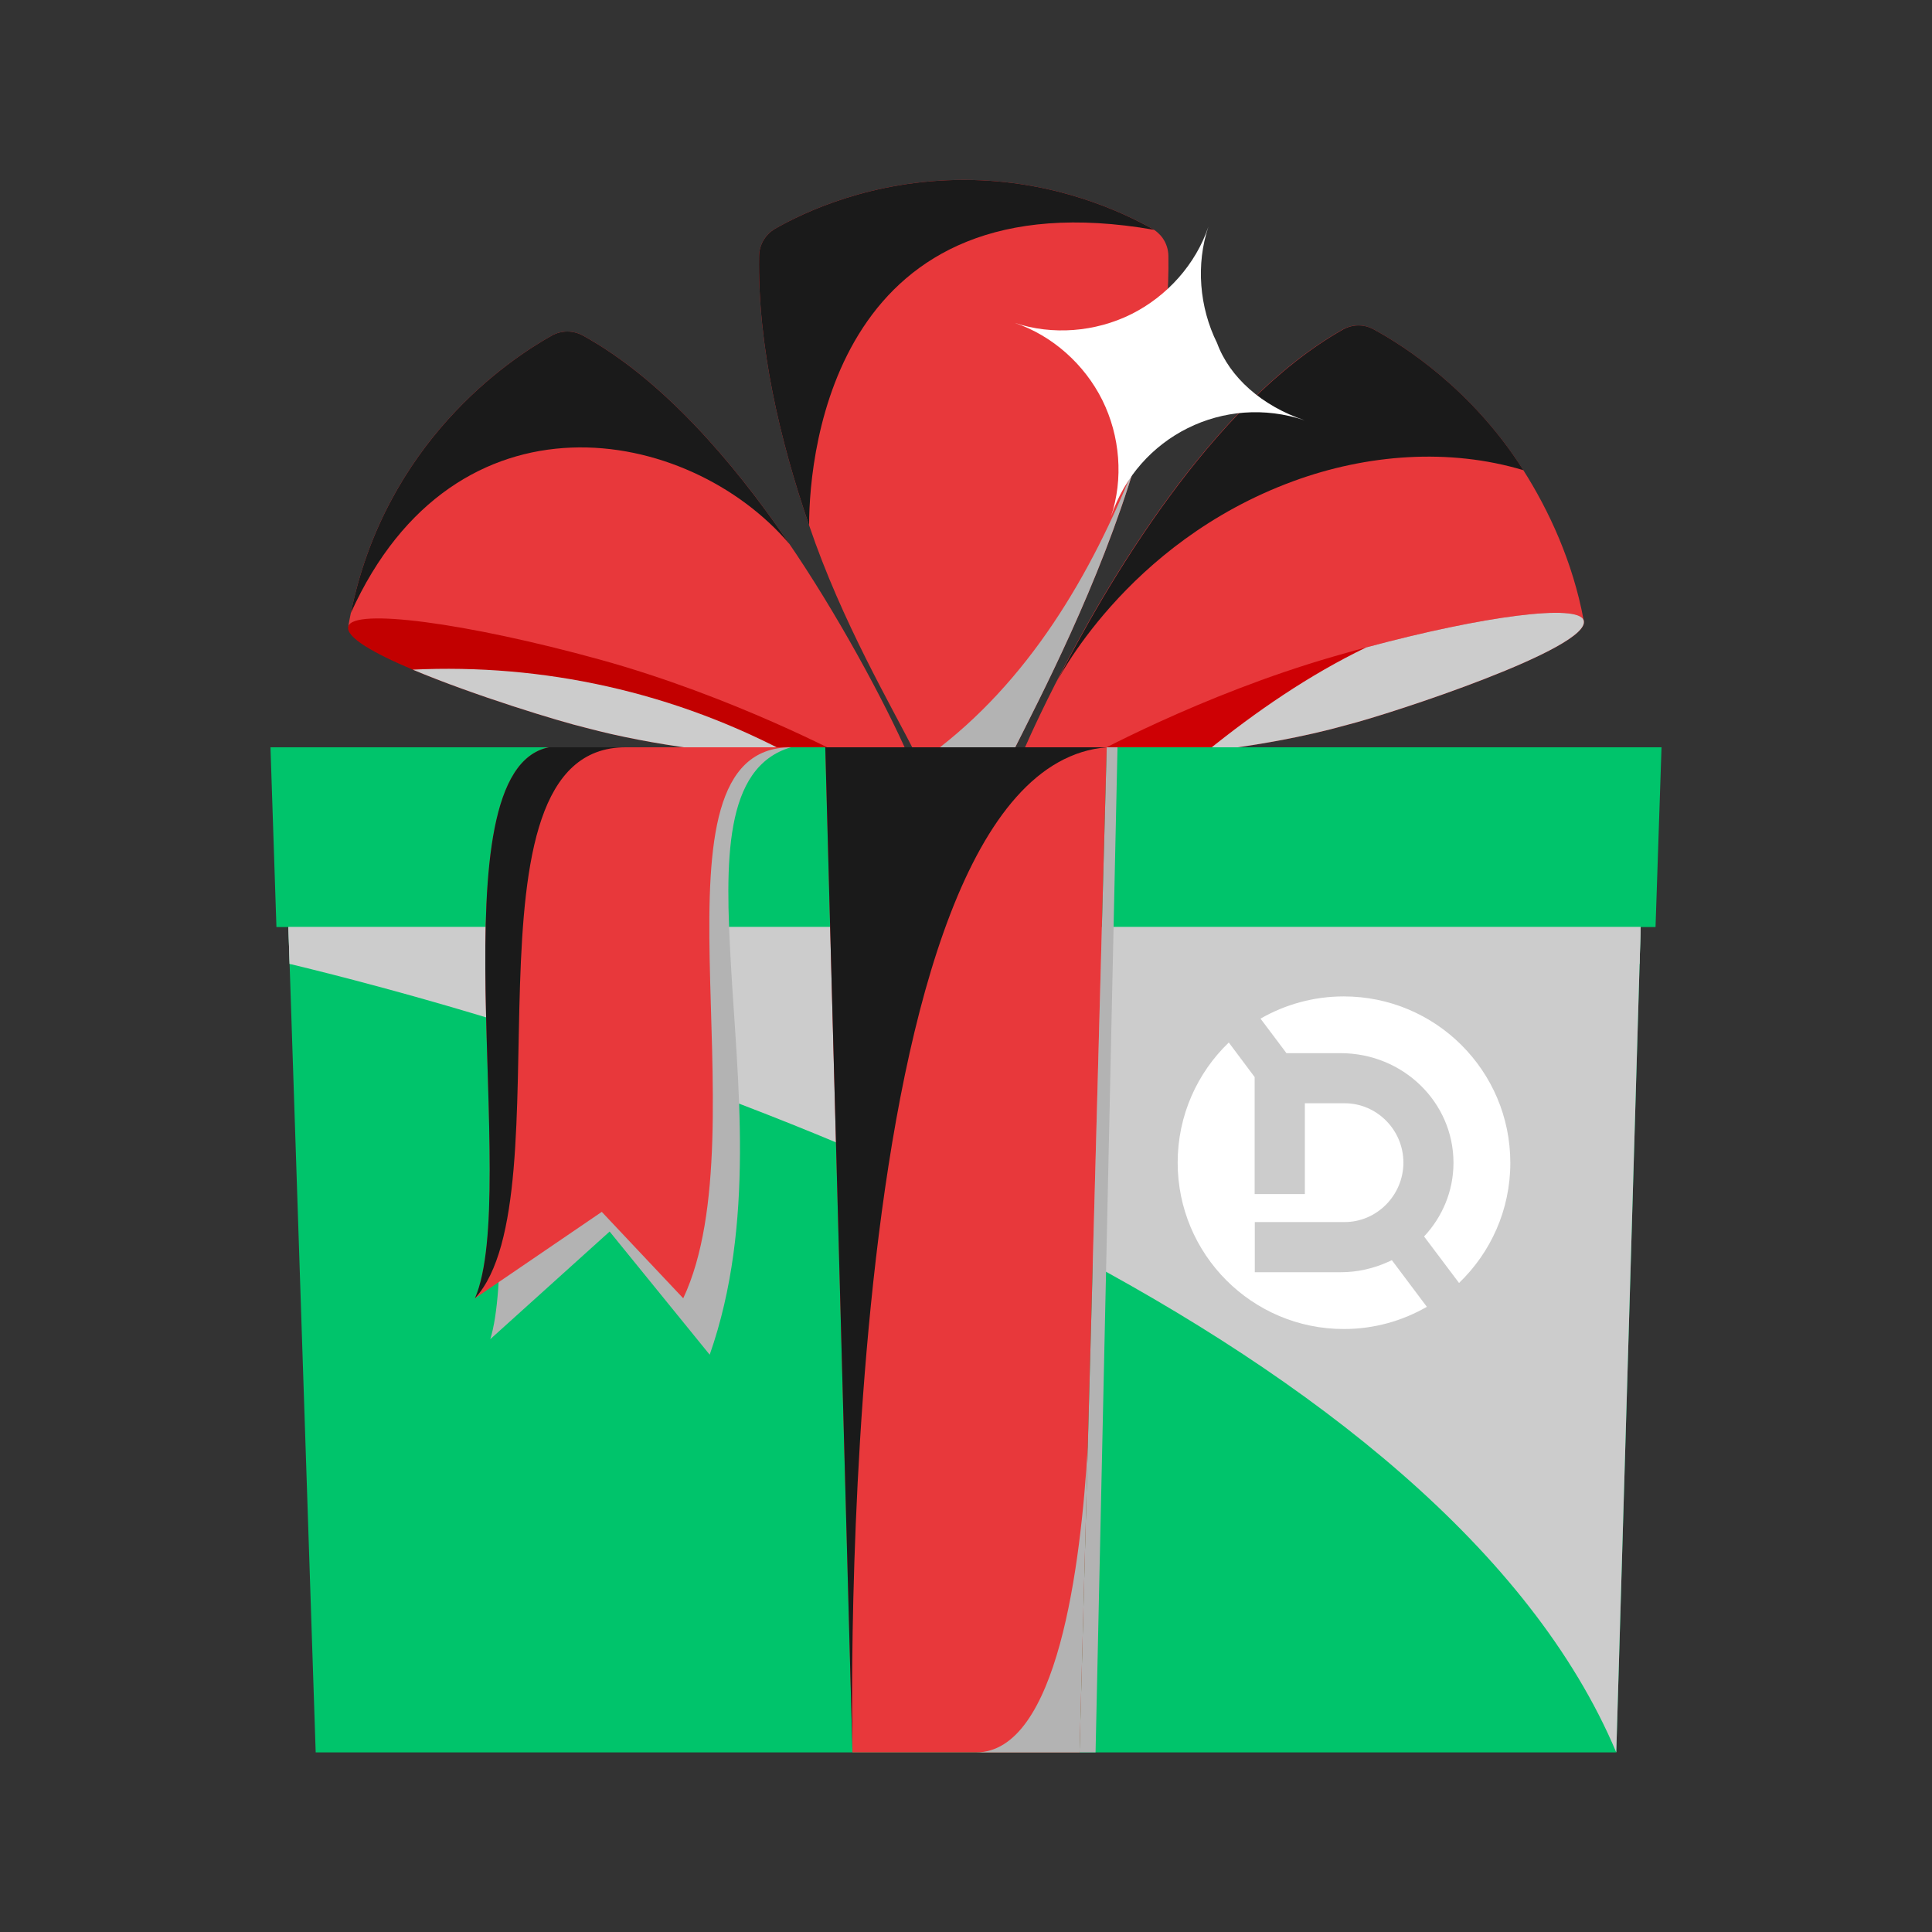 <svg width="50" height="50" viewBox="0 0 50 50" fill="none" xmlns="http://www.w3.org/2000/svg">
<rect x="0" y="0" width="50" height="50" fill="#333333" stroke="none"/>
<path d="M23.523 19.591H21.897L9.014 16.211C9.034 16.094 9.056 15.977 9.08 15.864C9.982 11.44 13.158 9.312 14.284 8.683C14.534 8.545 14.836 8.547 15.085 8.684C17.128 9.808 18.947 11.92 20.369 13.988C21.629 15.817 22.895 18.15 23.523 19.591L23.523 19.591Z" fill="#E8383B"/>
<path d="M21.897 19.59C20.18 19.683 17.335 19.416 15.166 18.836C14.471 18.67 12.254 17.993 10.681 17.33C9.678 16.907 8.936 16.49 9.014 16.211C9.146 15.733 12.054 16.115 15.507 17.065C18.959 18.015 21.897 19.59 21.897 19.59Z" fill="#C20000"/>
<g style="mix-blend-mode:color-burn">
<path d="M20.592 19.598C18.971 19.547 16.89 19.297 15.166 18.836C14.471 18.67 12.254 17.993 10.681 17.33C14.034 17.171 17.452 17.891 20.592 19.598H20.592Z" fill="#CCCCCC"/>
</g>
<g style="mix-blend-mode:color-dodge">
<path d="M20.431 14.079C17.814 11.004 11.773 9.905 9.08 15.864C9.982 11.441 13.158 9.312 14.284 8.683C14.534 8.545 14.836 8.547 15.085 8.684C17.128 9.808 18.947 11.92 20.369 13.988C20.383 14.008 20.395 14.026 20.41 14.046C20.416 14.057 20.424 14.069 20.431 14.079L20.431 14.079Z" fill="#1A1A1A"/>
</g>
<path d="M29.39 11.98C28.44 15.154 26.938 18.015 26.186 19.515H23.697C23.076 18.276 21.791 16.109 20.94 13.596C20.183 11.398 19.605 8.94 19.645 6.622C19.65 6.33 19.809 6.065 20.058 5.921C20.807 5.491 22.565 4.656 24.942 4.656C27.319 4.656 29.069 5.504 29.826 5.922C29.91 5.968 30.012 6.053 30.091 6.164C30.183 6.296 30.236 6.456 30.238 6.622C30.268 8.386 29.913 10.23 29.39 11.979L29.39 11.98Z" fill="#E8383B"/>
<g style="mix-blend-mode:color-burn">
<path d="M29.389 11.98C28.44 15.154 26.938 18.015 26.186 19.515H24.096C26.604 17.656 28.244 14.887 29.389 11.98H29.389Z" fill="#B3B3B3"/>
</g>
<g style="mix-blend-mode:color-dodge">
<path d="M29.87 5.948C21.687 4.515 20.937 11.573 20.94 13.596C20.183 11.398 19.605 8.94 19.645 6.622C19.65 6.33 19.809 6.065 20.058 5.921C20.807 5.491 22.565 4.656 24.942 4.656C27.319 4.656 29.069 5.504 29.826 5.922C29.841 5.93 29.856 5.939 29.87 5.948Z" fill="#1A1A1A"/>
</g>
<path d="M40.986 16.056L28.07 19.518H26.451C26.451 19.518 26.754 18.795 27.304 17.713C28.618 15.124 31.346 10.452 34.742 8.531C34.992 8.389 35.295 8.385 35.543 8.52C36.325 8.944 38.092 10.069 39.426 12.172C40.078 13.198 40.704 14.532 40.986 16.056L40.986 16.056Z" fill="#E8383B"/>
<path d="M34.868 18.759C32.714 19.364 29.868 19.668 28.147 19.598C28.147 19.598 31.064 17.986 34.504 16.993C34.793 16.909 35.078 16.829 35.357 16.755C38.412 15.934 40.858 15.62 40.986 16.056C41.195 16.77 36.003 18.472 34.868 18.759V18.759Z" fill="#CE0004"/>
<g style="mix-blend-mode:color-dodge">
<path d="M39.426 12.169C37.505 11.591 35.374 11.755 33.476 12.451C29.11 14.052 27.313 17.713 27.313 17.713C28.627 15.124 31.355 10.453 34.75 8.531C34.99 8.395 35.284 8.38 35.543 8.52C36.326 8.944 38.091 10.066 39.426 12.169L39.426 12.169Z" fill="#1A1A1A"/>
</g>
<g style="mix-blend-mode:color-burn">
<path d="M34.868 18.759C33.733 19.078 32.442 19.306 31.229 19.445C32.506 18.413 33.877 17.469 35.357 16.755C38.411 15.934 40.858 15.62 40.986 16.056C41.195 16.77 36.003 18.472 34.867 18.759L34.868 18.759Z" fill="#CCCCCC"/>
</g>
<path d="M7.439 23.251L8.17 45.352H41.829L42.56 20.623L7.439 23.251Z" fill="#00C46B"/>
<path d="M43 19.34L42.845 23.992H7.154L7 19.34H43Z" fill="#00C46B"/>
<g style="mix-blend-mode:color-burn">
<path d="M7.495 24.945C19.416 27.827 37.411 34.861 41.829 45.352L42.461 23.992H7.463L7.495 24.945Z" fill="#CCCCCC"/>
</g>
<g style="mix-blend-mode:color-burn">
<path d="M7.463 23.992L7.495 24.945H42.432L42.461 23.992H7.463Z" fill="#CCCCCC"/>
</g>
<path fill-rule="evenodd" clip-rule="evenodd" d="M36.021 32.613C35.988 32.63 35.955 32.646 35.922 32.659C35.548 32.827 35.135 32.925 34.699 32.925H32.474V31.627H34.797C35.637 31.627 36.32 30.929 36.32 30.087C36.32 29.246 35.637 28.552 34.797 28.552H33.77V30.903H32.47V27.874L31.801 26.98C30.987 27.762 30.478 28.867 30.478 30.087C30.478 32.468 32.405 34.395 34.777 34.395C35.562 34.395 36.293 34.185 36.927 33.82L36.021 32.613Z" fill="white"/>
<path fill-rule="evenodd" clip-rule="evenodd" d="M34.775 25.787C37.158 25.787 39.087 27.716 39.087 30.093C39.087 31.316 38.577 32.417 37.76 33.203L36.855 32C37.326 31.497 37.616 30.826 37.616 30.093C37.616 28.525 36.309 27.256 34.696 27.256H33.294L32.622 26.362C33.258 25.997 33.992 25.787 34.778 25.787H34.775Z" fill="white"/>
<g style="mix-blend-mode:color-burn">
<path d="M20.468 19.34C18.719 19.857 18.768 22.324 18.915 24.945C19.082 27.958 19.557 31.67 18.367 35.06L15.777 31.872L12.688 34.658C13.486 32.126 12.023 21.51 14.206 19.34H20.468H20.468Z" fill="#B3B3B3"/>
</g>
<path d="M20.469 19.34C16.506 19.34 19.753 29.192 17.682 33.6L15.574 31.363L12.293 33.6C13.495 30.798 11.185 19.944 14.207 19.34H20.469Z" fill="#E8383B"/>
<g style="mix-blend-mode:color-dodge">
<path d="M16.191 19.34C11.67 19.34 14.724 30.949 12.292 33.6C13.495 30.798 11.184 19.944 14.206 19.34H16.19H16.191Z" fill="#1A1A1A"/>
</g>
<g style="mix-blend-mode:color-burn">
<path d="M28.921 19.34L28.353 45.352H27.938L28.642 19.34H28.921Z" fill="#B3B3B3"/>
</g>
<path d="M21.358 19.34L22.062 45.352H27.938L28.642 19.34H21.358Z" fill="#E8383B"/>
<g style="mix-blend-mode:color-dodge">
<path d="M22.062 45.352C22.062 45.352 21.489 19.92 28.642 19.34H21.358L22.062 45.352Z" fill="#1A1A1A"/>
</g>
<g style="mix-blend-mode:color-burn">
<path d="M28.152 37.442L27.938 45.352H25.258C27.373 45.352 27.971 40.511 28.152 37.442Z" fill="#B3B3B3"/>
</g>
<path d="M33.765 10.878C31.681 10.178 29.453 11.285 28.752 13.369C29.079 12.397 28.989 11.284 28.528 10.355C28.066 9.427 27.233 8.683 26.261 8.356C27.233 8.683 28.346 8.593 29.275 8.132C30.203 7.67 30.947 6.838 31.274 5.865C30.947 6.838 31.037 7.951 31.498 8.879C31.821 9.761 32.653 10.504 33.765 10.878Z" fill="white"/>
</svg>
